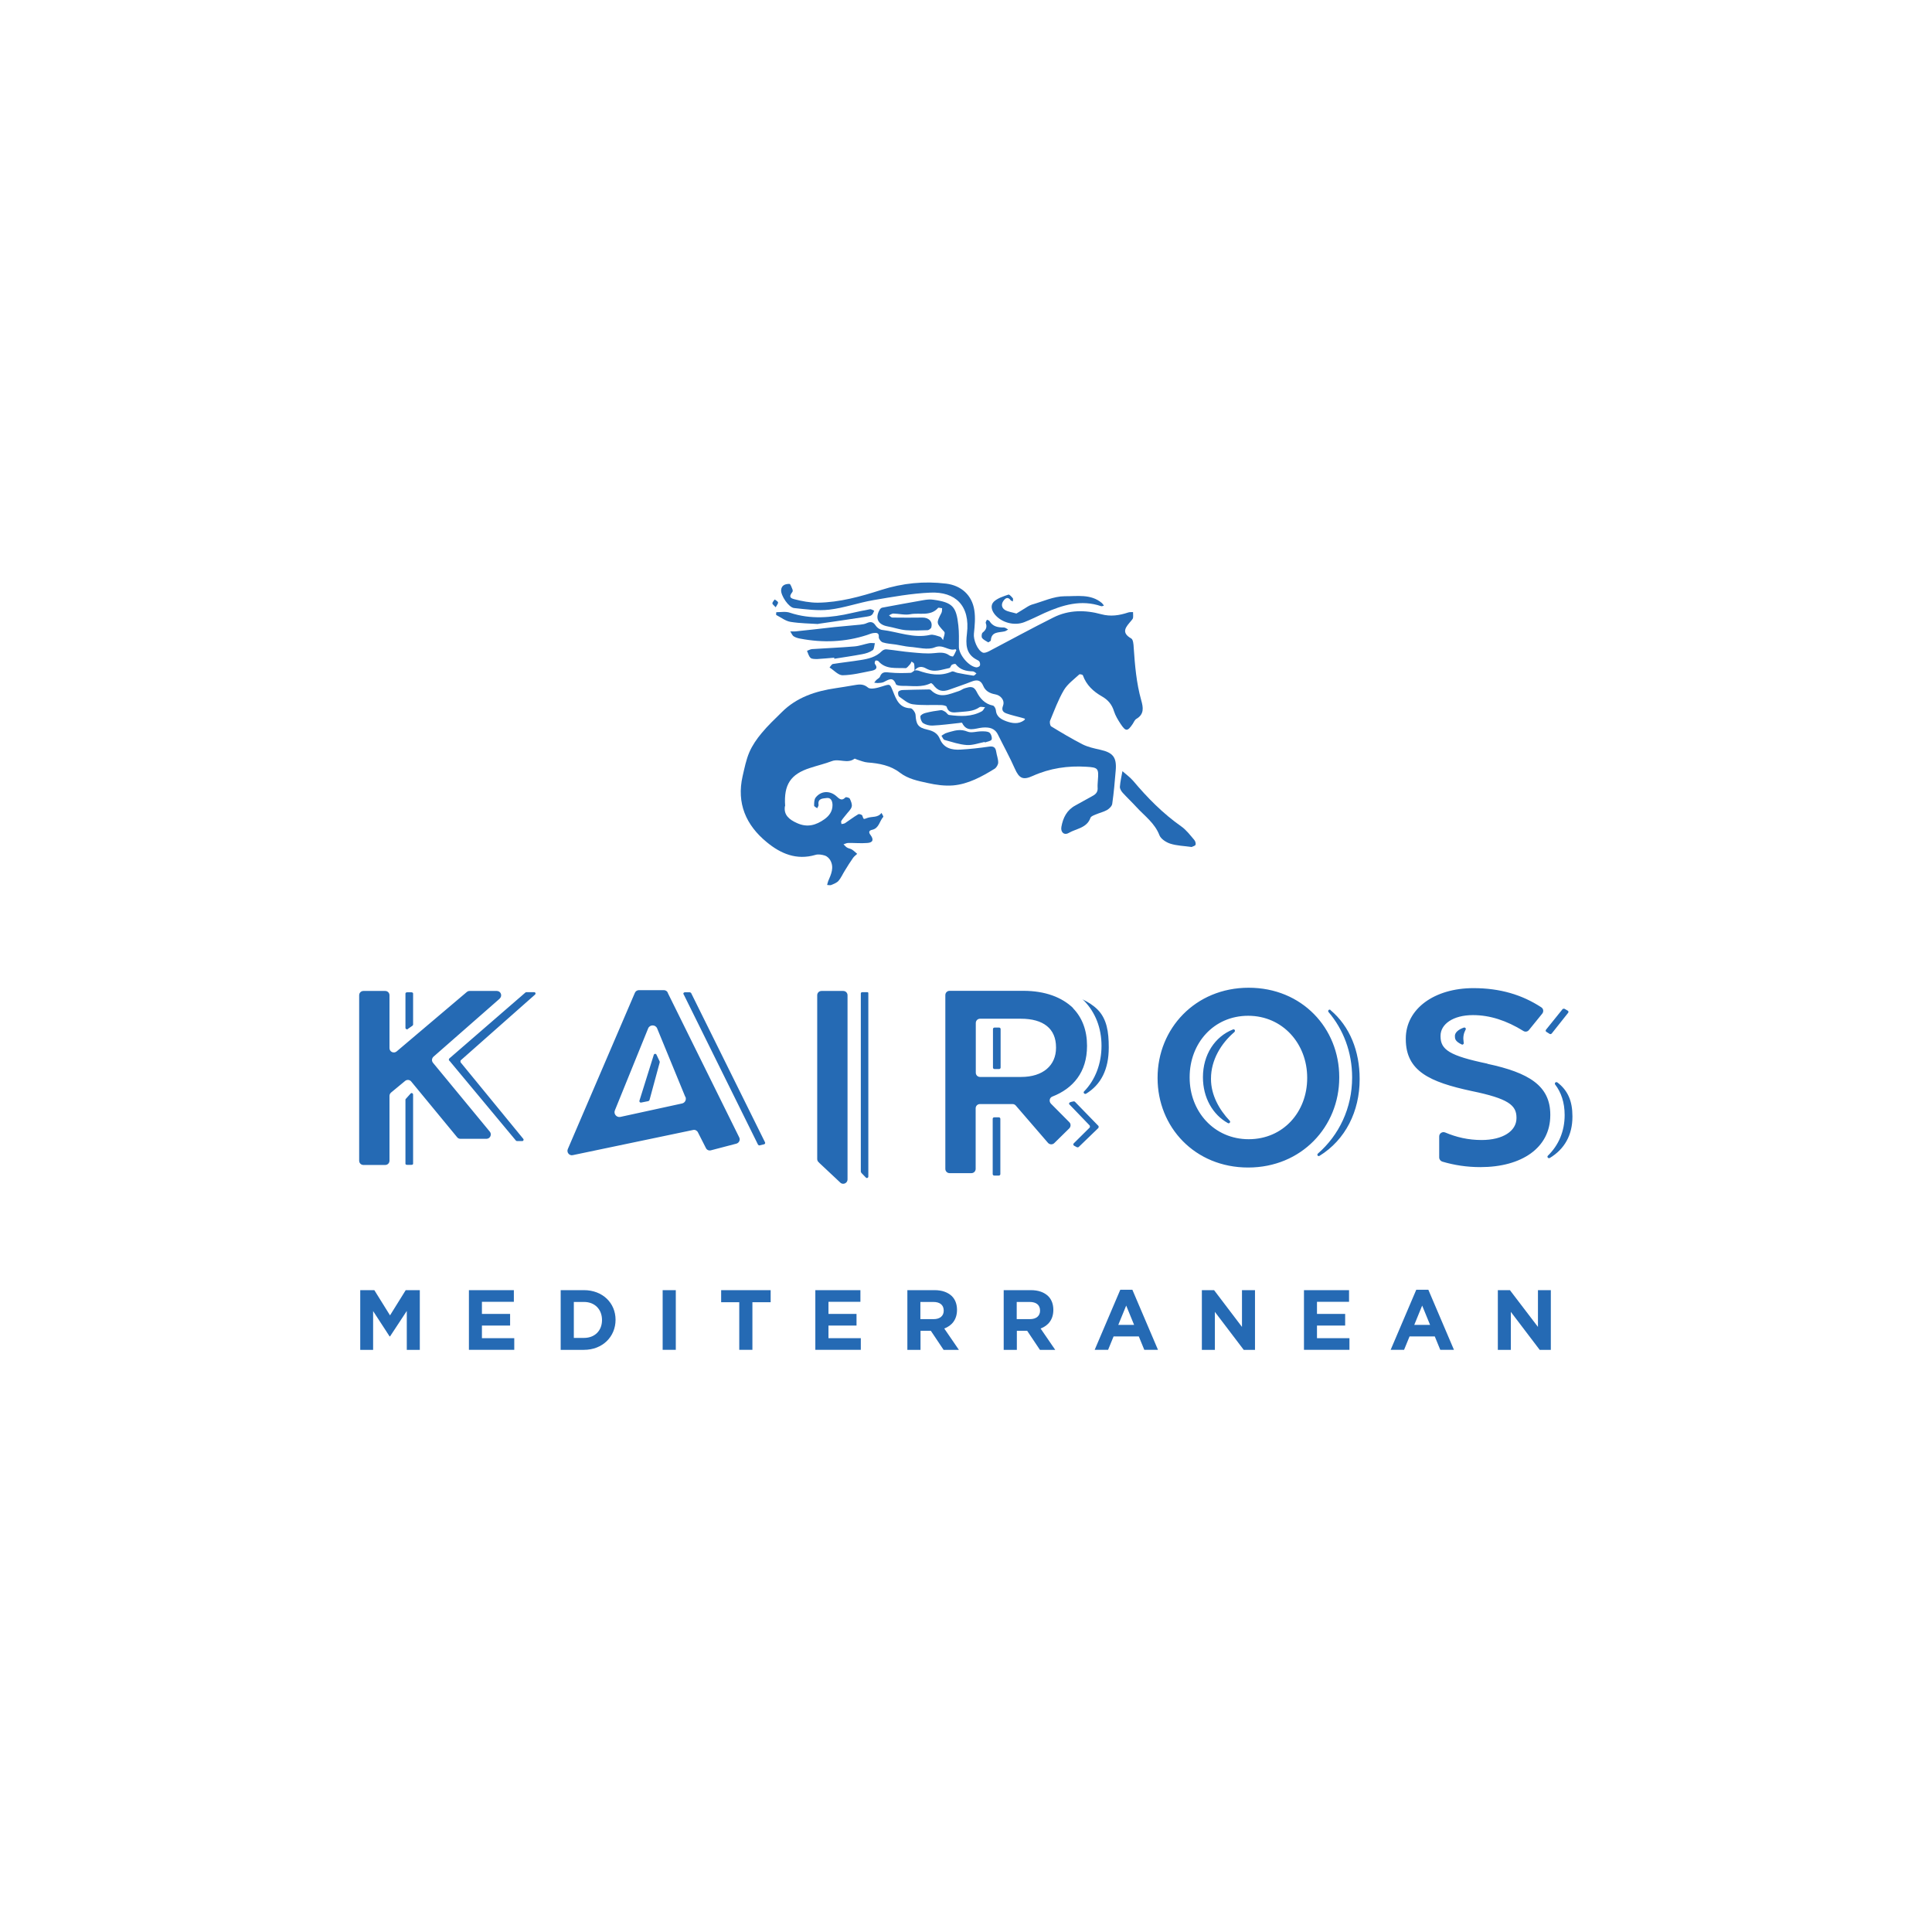 <?xml version="1.0" encoding="UTF-8"?>
<svg id="a" data-name="Layer 1" xmlns="http://www.w3.org/2000/svg" width="2in" height="2in" xmlns:xlink="http://www.w3.org/1999/xlink" viewBox="0 0 144 144">
  <defs>
    <style>
      .e {
        clip-path: url(#c);
      }

      .f {
        clip-path: url(#d);
      }

      .g {
        fill: none;
      }

      .h {
        fill: #256ab4;
      }
    </style>
    <clipPath id="c">
      <rect x="26.78" y="43.39" width="90.44" height="57.22" fill="none"/>
    </clipPath>
    <clipPath id="d">
      <rect x="26.78" y="43.39" width="90.44" height="57.22" fill="none"/>
    </clipPath>
  </defs>
  <g id="b" data-name="Artwork 69">
    <g clip-path="#c">
      <g clip-path="#d">
        <path d="M68.16,49.91c0-.15,0-.3-.03-.44-.02-.07-.12-.11-.19-.16-.04,.07-.06,.15-.11,.2-.11,.11-.23,.3-.34,.29-.71-.04-1.47,.12-2.03-.53-.04-.04-.19-.05-.21-.03-.04,.06-.08,.19-.04,.24,.28,.37-.02,.47-.27,.52-.71,.14-1.43,.32-2.14,.33-.32,0-.64-.37-.97-.58,.08-.09,.15-.24,.25-.26,.68-.11,1.36-.18,2.04-.29,.59-.09,1.17-.22,1.62-.68,.08-.08,.24-.14,.35-.12,.61,.06,1.22,.17,1.83,.22,.57,.05,1.14,.12,1.71,.06,.41-.04,.78-.09,1.13,.17,.07,.05,.25,.1,.28,.07,.1-.14,.17-.3,.24-.46,0-.01-.06-.08-.07-.07-.52,.16-.91-.4-1.54-.14-.53,.22-1.25,0-1.88-.04-.34-.03-.68-.12-1.02-.17-.33-.05-.66-.06-.97-.16-.14-.04-.31-.27-.3-.39,.03-.33-.17-.33-.37-.31-.17,.01-.34,.1-.51,.15-1.63,.53-3.29,.59-4.97,.27-.17-.03-.35-.08-.49-.17-.12-.08-.17-.24-.26-.37,.13,0,.26,.01,.39,0,.96-.1,1.93-.21,2.89-.32,.64-.07,1.28-.11,1.92-.18,.17-.02,.35-.04,.51-.12,.29-.13,.48-.09,.66,.19,.1,.15,.3,.3,.48,.32,1.19,.14,2.34,.65,3.58,.37,.23-.05,.5,.07,.74,.14,.09,.03,.15,.16,.22,.25,.03-.21,.18-.52,.09-.62-.6-.66-.61-.64-.21-1.41,.05-.1,.04-.23,.05-.35-.1,0-.26-.06-.3-.02-.57,.65-1.37,.34-2.06,.47-.41,.08-.85-.04-1.28-.05-.1,0-.21,.09-.32,.13,.08,.06,.17,.17,.25,.17,.75,.01,1.5,.01,2.25,0,.46,0,.76,.28,.66,.72-.02,.09-.18,.21-.27,.22-.55,.02-1.1,.04-1.64,0-.45-.04-.89-.2-1.34-.28-.73-.13-.97-.61-.6-1.25,.04-.07,.12-.14,.19-.15,1.02-.19,2.05-.38,3.08-.56,.24-.04,.49-.07,.73-.03,1.44,.2,1.71,.52,1.86,1.92,.06,.52,.04,1.06,.04,1.59,0,.58,.72,1.45,1.29,1.53,.09,.01,.23-.05,.27-.12,.04-.07,.02-.21-.02-.29-.03-.07-.13-.12-.21-.16-.83-.43-.82-1.18-.73-1.94,.26-2.12-.89-3.14-2.72-3.06-1.42,.06-2.84,.32-4.25,.56-1.11,.19-2.18,.58-3.29,.71-.86,.1-1.75-.03-2.62-.12-.41-.04-1-.94-.97-1.34,.03-.38,.33-.46,.62-.46,.08,0,.17,.27,.23,.42,.02,.05,.02,.14-.01,.18-.23,.3-.23,.45,.14,.54,.57,.15,1.17,.26,1.75,.26,1.63-.02,3.2-.46,4.73-.95,1.59-.51,3.2-.67,4.84-.47,1.13,.14,1.93,.86,2.1,1.98,.09,.57,.03,1.17-.03,1.75-.05,.43,.25,1.23,.66,1.41,.12,.05,.32-.03,.46-.1,1.6-.84,3.19-1.71,4.81-2.52,1.14-.57,2.36-.57,3.56-.24,.7,.19,1.35,.09,2.01-.13,.11-.04,.24-.02,.36-.03,0,.14,.02,.29,0,.43-.01,.08-.09,.15-.14,.22-.37,.44-.8,.86,.01,1.32,.14,.08,.17,.44,.18,.68,.09,1.32,.2,2.64,.56,3.92,.15,.53,.24,1.04-.36,1.39-.12,.07-.19,.24-.27,.37-.39,.58-.52,.59-.91,0-.19-.29-.38-.6-.49-.94-.15-.5-.45-.85-.89-1.1-.65-.37-1.17-.85-1.43-1.58-.02-.05-.23-.1-.27-.06-.4,.37-.87,.71-1.14,1.16-.42,.71-.71,1.51-1.03,2.28-.05,.12,0,.38,.08,.43,.77,.47,1.54,.93,2.34,1.34,.4,.2,.86,.3,1.31,.4,.95,.21,1.24,.56,1.16,1.53-.07,.84-.14,1.67-.26,2.5-.02,.17-.22,.36-.38,.46-.27,.15-.58,.22-.86,.34-.14,.06-.34,.13-.38,.24-.27,.77-1.05,.8-1.62,1.13-.34,.2-.62-.05-.55-.45,.12-.68,.41-1.26,1.05-1.6,.43-.23,.85-.48,1.28-.71,.27-.14,.4-.33,.37-.63-.01-.18,.01-.35,.02-.53,.07-.89,.02-.96-.85-1.01-1.39-.09-2.73,.11-4,.68-.74,.34-1.02,.18-1.34-.54-.38-.86-.84-1.69-1.26-2.54-.25-.5-.68-.56-1.16-.52-.54,.05-1.15,.39-1.51-.35-.01-.03-.16,0-.24,.01-.66,.07-1.31,.16-1.97,.19-.23,.01-.5-.06-.69-.18-.13-.09-.22-.34-.21-.5,0-.1,.23-.23,.38-.26,.38-.1,.76-.16,1.15-.21,.1-.01,.22,.06,.32,.12,.11,.07,.19,.23,.29,.24,.84,.11,1.68,.15,2.45-.28,.1-.06,.15-.2,.23-.3-.14,0-.32-.06-.41,0-.48,.34-1.05,.31-1.59,.37-.35,.03-.72,.09-.86-.4-.02-.08-.28-.13-.43-.13-.7-.02-1.42,.04-2.11-.06-.36-.05-.68-.35-1-.57-.07-.05-.11-.27-.06-.36,.04-.08,.22-.13,.33-.13,.59-.02,1.19-.03,1.78-.04,.11,0,.25-.02,.31,.04,.67,.68,1.38,.3,2.08,.08,.17-.05,.31-.18,.48-.22,.33-.09,.62-.2,.85,.26,.24,.49,.61,.92,1.22,1.04,.1,.02,.21,.23,.22,.36,.04,.49,.43,.68,.78,.81,.42,.15,.9,.24,1.33-.08,.03-.02,.04-.07,.06-.11-.08-.02-.15-.05-.23-.07-.39-.11-.79-.19-1.17-.33-.23-.09-.37-.23-.24-.57,.15-.4-.17-.78-.59-.85-.39-.07-.72-.24-.88-.62-.19-.46-.48-.49-.9-.32-.52,.21-1.06,.38-1.6,.58-.56,.21-.89,.11-1.24-.36-.04-.05-.14-.13-.17-.11-.68,.34-1.4,.19-2.11,.2-.17,0-.45-.03-.49-.12-.23-.61-.56-.33-.92-.16-.13,.06-.3,.06-.45,.07-.08,0-.17-.02-.25-.03,.05-.06,.09-.13,.15-.19,.09-.09,.24-.15,.28-.26,.15-.4,.43-.33,.76-.3,.5,.05,1.01,.04,1.51,.02,.11,0,.21-.12,.32-.19,.09,0,.18,0,.26,.02,.83,.29,1.66,.45,2.51,.07,.1-.04,.27,.07,.41,.1,.4,.08,.8,.15,1.2,.21,.07,0,.15-.11,.22-.17-.09-.05-.17-.14-.26-.15-.5-.01-.96-.11-1.29-.54-.03-.04-.2,0-.28,.05-.08,.05-.11,.22-.18,.24-.57,.11-1.14,.37-1.73,.04-.33-.19-.63-.17-.88,.15" fill="#256ab4"/>
        <path d="M58.5,60.11c-.09,.62,.3,.97,.91,1.24,.77,.35,1.42,.15,2.04-.29,.35-.25,.6-.58,.6-1.05,0-.3-.12-.58-.44-.53-.24,.04-.68,0-.6,.51,.01,.08-.07,.17-.1,.25-.08-.06-.23-.13-.23-.19,0-.2,0-.45,.11-.6,.39-.5,1.02-.54,1.51-.14,.22,.18,.4,.45,.72,.12,.04-.04,.29,.03,.32,.1,.09,.19,.19,.43,.14,.6-.06,.22-.27,.39-.41,.58-.12,.16-.26,.3-.36,.47-.04,.06,0,.16,.01,.24,.09-.02,.2-.02,.27-.07,.33-.22,.64-.46,.98-.66,.06-.04,.28,.03,.3,.1,.11,.31,.08,.28,.39,.17,.35-.12,.77,0,1.04-.37,.05,.1,.17,.27,.13,.3-.28,.31-.31,.85-.83,.96-.24,.05-.27,.19-.12,.38,.26,.35,.19,.57-.23,.6-.48,.04-.96-.01-1.44,0-.11,0-.23,.07-.34,.1,.09,.08,.16,.18,.26,.24,.11,.07,.26,.08,.37,.15,.14,.09,.26,.21,.39,.32-.1,.1-.22,.18-.3,.29-.22,.31-.42,.63-.62,.96-.16,.25-.28,.54-.47,.76-.13,.15-.35,.23-.54,.31-.09,.04-.21,0-.31,0,.03-.1,.04-.2,.08-.29,.22-.51,.46-1.02,.15-1.56-.08-.14-.24-.29-.39-.34-.23-.07-.5-.12-.72-.05-1.4,.41-2.58-.09-3.62-.95-1.55-1.27-2.26-2.9-1.8-4.92,.14-.6,.26-1.22,.5-1.78,.22-.51,.55-.99,.91-1.42,.46-.56,.99-1.06,1.51-1.57,1.11-1.11,2.52-1.57,4.03-1.79,.41-.06,.83-.13,1.24-.2,.4-.06,.76-.18,1.16,.16,.19,.16,.71,.02,1.05-.09,.61-.19,.57-.21,.82,.4,.24,.59,.46,1.21,1.3,1.23,.13,0,.36,.31,.37,.49,.04,.7,.18,.95,.87,1.1,.44,.1,.77,.26,.95,.71,.28,.68,.89,.82,1.54,.78,.7-.04,1.41-.12,2.1-.22,.34-.05,.5,.04,.55,.37,.04,.27,.15,.54,.15,.81,0,.16-.13,.38-.27,.47-.96,.59-1.96,1.14-3.09,1.24-.63,.05-1.28-.04-1.9-.18-.72-.16-1.44-.29-2.08-.78-.67-.52-1.53-.69-2.39-.75-.27-.02-.54-.14-.8-.22-.06-.02-.15-.08-.18-.06-.53,.4-1.14-.03-1.69,.18-.53,.2-1.09,.33-1.63,.51-1.44,.46-1.96,1.24-1.85,2.82" fill="#256ab4"/>
        <path d="M88.82,63.13c-.56-.08-1.1-.09-1.6-.25-.31-.1-.69-.35-.8-.62-.35-.92-1.12-1.45-1.73-2.12-.33-.36-.68-.69-1.01-1.05-.11-.12-.22-.31-.21-.45,.03-.39,.12-.77,.19-1.16,.27,.24,.57,.45,.8,.72,1.07,1.27,2.22,2.44,3.59,3.4,.37,.26,.66,.65,.96,1,.08,.09,.13,.26,.1,.36-.03,.09-.2,.12-.29,.17" fill="#256ab4"/>
        <path d="M75.74,45.74c.29-.18,.58-.35,.86-.53,.09-.05,.19-.11,.29-.14,.82-.23,1.65-.63,2.47-.63,.91,.01,1.94-.19,2.76,.5,.06,.05,.11,.13,.16,.2-.07,.02-.15,.06-.21,.04-1.49-.51-2.87-.09-4.22,.51-.5,.23-.99,.48-1.5,.68-.76,.3-1.71,.03-2.2-.57-.26-.32-.34-.7-.07-.96,.28-.26,.7-.39,1.08-.52,.07-.03,.24,.16,.33,.27,.04,.05,0,.16,0,.24-.05-.03-.12-.05-.16-.09-.19-.26-.37-.19-.53,.03-.2,.26-.14,.54,.1,.69,.23,.14,.53,.17,.86,.27" fill="#256ab4"/>
        <path d="M60.98,46.51c-.57-.04-1.32-.04-2.06-.16-.37-.06-.71-.33-1.06-.51-.03-.02,0-.14,0-.21,.34,0,.71-.07,1.02,.04,1.54,.51,3.07,.38,4.61,.02,.45-.1,.9-.2,1.35-.28,.1-.02,.21,.07,.32,.11-.06,.11-.09,.25-.19,.32-.1,.08-.24,.1-.37,.12-1.15,.18-2.31,.35-3.63,.54" fill="#256ab4"/>
        <path d="M62.18,49.02c-.42,.03-.83,.08-1.25,.1-.17,0-.4,.01-.51-.08-.14-.12-.19-.35-.27-.53,.13-.05,.25-.12,.38-.13,1.05-.07,2.11-.11,3.16-.2,.37-.03,.73-.17,1.09-.24,.14-.03,.29,0,.43,0-.05,.18-.05,.44-.16,.52-.23,.16-.51,.25-.79,.3-.69,.13-1.38,.23-2.08,.34v-.08" fill="#256ab4"/>
        <path d="M73.39,55.3c-.45,.09-.9,.26-1.34,.23-.56-.04-1.1-.23-1.65-.38-.1-.03-.15-.2-.23-.31,.1-.06,.19-.13,.29-.18,.12-.05,.25-.08,.38-.12,.42-.12,.81-.2,1.27-.01,.29,.12,.68-.02,1.03-.02,.2,0,.45-.01,.6,.09,.13,.09,.22,.38,.17,.52-.05,.12-.32,.15-.5,.22l-.02-.04" fill="#256ab4"/>
        <path d="M73.66,47.88c-.15-.1-.35-.18-.46-.33-.06-.08-.04-.34,.04-.4,.25-.2,.35-.41,.23-.72-.02-.06,.06-.16,.09-.24,.07,.03,.16,.05,.19,.1,.25,.42,.64,.48,1.08,.48,.1,0,.21,.1,.31,.15-.09,.05-.17,.12-.27,.14-.43,.1-.98,0-1.02,.68,0,.04-.1,.07-.19,.14" fill="#256ab4"/>
        <path d="M57.82,45.27c-.12-.14-.25-.22-.25-.3,0-.1,.11-.19,.17-.29,.09,.07,.23,.13,.25,.22,.02,.08-.09,.2-.18,.37" fill="#256ab4"/>
        <path d="M74.58,79.57c0,.06-.05,.11-.11,.11h-.35c-.06,0-.11-.05-.11-.11v-2.87c0-.06,.05-.11,.11-.11h.35c.06,0,.11,.05,.11,.11v2.87Zm-26.8,2.61l.55-.11s.07-.04,.08-.08l.76-2.8s0-.05,0-.07l-.24-.51c-.04-.09-.17-.08-.2,.01l-1.07,3.42c-.02,.08,.04,.15,.12,.14m61.31-4.56c-.06-.32,.01-.62,.15-.88,.05-.08-.04-.18-.13-.15-.44,.15-.67,.39-.67,.62,0,.2,0,.4,.51,.64,.08,.04,.17-.04,.15-.13,0-.03-.02-.07-.02-.1m-17.07-.71c.09-.08,0-.23-.11-.18-1.35,.53-2.24,1.88-2.24,3.56,0,1.53,.73,2.79,1.86,3.42,.11,.06,.22-.08,.14-.17-.78-.82-1.4-1.92-1.4-3.11v-.04c0-1.39,.76-2.63,1.75-3.47m23.64,.12l1.23-1.55c.04-.05,.03-.13-.03-.16l-.24-.14s-.1-.02-.14,.02l-1.24,1.54c-.04,.05-.03,.13,.03,.16,.08,.05,.16,.1,.24,.15,.05,.03,.11,.02,.14-.02m-41.08,6.35c0-.06-.05-.11-.11-.11h-.35c-.06,0-.11,.05-.11,.11v4.12c0,.06,.05,.11,.11,.11h.35c.06,0,.11-.05,.11-.11v-4.12Zm6.1-8.92s.09,.07,.13,.11c.86,.88,1.31,2.05,1.31,3.37s-.46,2.54-1.3,3.4c-.09,.09,.04,.23,.15,.17,1.1-.67,1.69-1.8,1.69-3.43v-.04c0-1.13-.14-2.1-.83-2.8-.31-.31-.7-.56-1.14-.77m-.95,7.85l1.5,1.56s.04,.11,0,.15l-1.19,1.18c-.05,.05-.04,.14,.02,.17l.22,.12s.09,.02,.13-.02l1.47-1.42s.04-.11,0-.15l-1.75-1.8s-.06-.04-.1-.03c-.13,.02-.21,.05-.27,.07-.07,.03-.09,.12-.04,.17m-49.31-5.64l.33-.23s.06-.05,.06-.09v-2.32c0-.06-.07-.09-.13-.09h-.31c-.06,0-.13,.03-.13,.09v2.56c0,.09,.11,.14,.18,.09m68.77-1.42c-.1-.09-.23,.05-.15,.15,1.1,1.29,1.76,2.98,1.76,4.88,0,2.29-.98,4.3-2.55,5.67-.1,.09,0,.24,.12,.17,1.93-1.19,2.99-3.32,2.99-5.7v-.04c0-2.05-.72-3.9-2.17-5.12m16.9,5.39c-.1-.08-.23,.05-.16,.15,.45,.59,.71,1.34,.71,2.28,0,1.21-.45,2.25-1.25,3.03-.09,.09,.03,.23,.14,.17,1.1-.66,1.69-1.71,1.69-3.07v-.04c0-1.12-.33-1.92-1.13-2.53m-85.47,.84l-.34,.38s-.04,.04-.04,.06v4.79c0,.06,.07,.08,.13,.08h.31c.06,0,.13-.02,.13-.08v-5.08s0-.03,0-.04h0s0-.1-.02-.1h0c-.04-.06-.12-.07-.16-.02m2.88-2.45l4.97,5.97s.05,.03,.08,.03h.38c.09,0,.14-.1,.08-.17l-4.67-5.7s-.03-.11,.01-.15l5.54-4.9c.07-.07,.03-.18-.07-.18h-.57s-.05,0-.07,.02l-5.69,4.93s-.05,.1-.01,.15m30.72,8.36l.35,.36c.07,.07,.18,.02,.18-.08v-13.65c0-.06-.02-.09-.08-.09h-.36c-.06,0-.12,.03-.12,.09v13.29s.02,.06,.04,.08m-13.25-13.31l5.55,11.22s.07,.07,.12,.05l.33-.08c.07-.02,.1-.09,.07-.15l-5.51-11.13s-.06-.05-.1-.05h-.37c-.08,0-.13,.08-.1,.15" fill="#256ab4"/>
        <path d="M37.26,74.42l-4.95,4.34c-.13,.12-.15,.31-.04,.45l4.24,5.14c.17,.21,.02,.53-.25,.53h-1.94c-.1,0-.19-.04-.25-.12l-3.42-4.15c-.11-.14-.32-.16-.46-.04l-1.04,.86c-.07,.06-.12,.15-.12,.25v4.83c0,.18-.14,.32-.32,.32h-1.62c-.18,0-.32-.14-.32-.32v-12.33c0-.18,.14-.32,.32-.32h1.62c.18,0,.32,.14,.32,.32v3.94c0,.28,.32,.42,.53,.25l5.23-4.43c.06-.05,.13-.08,.21-.08h2.03c.3,0,.44,.37,.21,.57m12.52-.45l5.34,10.8c.09,.18-.01,.4-.21,.46l-1.91,.5c-.15,.04-.31-.04-.37-.18l-.59-1.16c-.06-.13-.21-.21-.35-.18l-8.99,1.88c-.25,.05-.46-.21-.36-.45l5-11.65c.05-.12,.17-.2,.3-.2h1.86c.12,0,.24,.07,.29,.18m1.31,7.78l-2.1-5.11c-.13-.3-.55-.29-.67,0l-2.48,6.11c-.11,.26,.12,.54,.4,.49l4.59-1c.23-.04,.36-.28,.27-.5m9.96,4.91l1.62,1.52c.22,.14,.5-.02,.5-.27v-13.73c0-.18-.14-.32-.32-.32h-1.62c-.18,0-.32,.14-.32,.32v12.21c0,.11,.06,.21,.15,.27m18.91-11.52c.69,.7,1.05,1.66,1.05,2.79v.04c0,1.94-1.04,3.16-2.58,3.76-.22,.08-.27,.36-.11,.53l1.37,1.38c.13,.13,.12,.33,0,.46l-1.12,1.1c-.13,.13-.35,.12-.47-.02l-2.4-2.78c-.06-.07-.15-.11-.24-.11h-2.43c-.18,0-.32,.14-.32,.32v4.51c0,.18-.14,.32-.32,.32h-1.62c-.18,0-.32-.14-.32-.32v-12.95c0-.18,.14-.32,.32-.32h5.49c1.63,0,2.88,.48,3.72,1.29m-1.28,2.92c0-1.39-.94-2.13-2.62-2.13h-3.04c-.18,0-.32,.14-.32,.32v3.7c0,.18,.14,.32,.32,.32h3.06c1.63,0,2.6-.86,2.6-2.17v-.04Zm21.11,2.22v.04c0,3.65-2.81,6.7-6.79,6.7s-6.75-3.02-6.75-6.66v-.04c0-3.65,2.81-6.7,6.79-6.7s6.75,3.02,6.75,6.66m-2.39,.04c0-2.52-1.82-4.61-4.4-4.61s-4.36,2.06-4.36,4.57v.04c0,2.52,1.82,4.59,4.4,4.59s4.36-2.04,4.36-4.55v-.04Zm13.44-1.04c-2.83-.59-3.5-1.04-3.5-2.04v-.04c0-.85,.91-1.54,2.42-1.54,1.26,0,2.51,.41,3.75,1.18,.14,.09,.32,.06,.42-.07l.99-1.22c.12-.15,.09-.37-.07-.47-1.42-.93-3.06-1.43-5.06-1.43-2.91,0-5.04,1.54-5.04,3.76v.04c0,2.39,1.79,3.2,4.91,3.87,2.72,.56,3.34,1.05,3.34,1.98v.04c0,.96-1.01,1.63-2.6,1.63-1,0-1.88-.21-2.71-.56-.21-.09-.45,.06-.45,.29,0,.52,0,1.04,0,1.57,0,.14,.1,.27,.23,.31,.91,.27,1.85,.41,2.84,.41,3.08,0,5.21-1.44,5.21-3.87v-.04c0-2.15-1.59-3.13-4.69-3.79" fill="#256ab4"/>
        <polygon points="26.85 96.16 27.9 96.16 29.07 98.04 30.24 96.16 31.29 96.16 31.29 100.61 30.32 100.61 30.32 97.71 29.07 99.61 29.04 99.61 27.81 97.72 27.81 100.61 26.85 100.61 26.85 96.16" fill="#256ab4"/>
        <polygon points="34.95 96.16 38.3 96.16 38.3 97.03 35.92 97.03 35.92 97.93 38.02 97.93 38.02 98.8 35.92 98.8 35.92 99.74 38.33 99.74 38.33 100.61 34.95 100.61 34.95 96.16" fill="#256ab4"/>
        <path d="M41.79,96.16h1.73c1.4,0,2.36,.96,2.36,2.21h0c0,1.26-.97,2.24-2.36,2.24h-1.73v-4.45Zm.98,.88v2.68h.76c.8,0,1.34-.54,1.34-1.33h0c0-.8-.54-1.35-1.34-1.35h-.76Z" fill="#256ab4"/>
        <rect x="49.39" y="96.16" width=".98" height="4.45" fill="#256ab4"/>
        <polygon points="55.1 97.06 53.75 97.06 53.75 96.16 57.44 96.16 57.44 97.06 56.08 97.06 56.08 100.61 55.1 100.61 55.1 97.06" fill="#256ab4"/>
        <polygon points="60.77 96.16 64.13 96.16 64.13 97.03 61.75 97.03 61.75 97.93 63.84 97.93 63.84 98.8 61.75 98.8 61.75 99.74 64.16 99.74 64.16 100.61 60.77 100.61 60.77 96.16" fill="#256ab4"/>
        <path d="M67.62,96.16h2.03c.57,0,1,.16,1.3,.45,.25,.25,.38,.6,.38,1.02h0c0,.73-.39,1.18-.95,1.39l1.09,1.59h-1.14l-.95-1.42h-.77v1.42h-.98v-4.45Zm1.97,2.16c.48,0,.75-.25,.75-.63h0c0-.43-.29-.65-.77-.65h-.97v1.28h.99Z" fill="#256ab4"/>
        <path d="M74.8,96.16h2.03c.57,0,1,.16,1.3,.45,.25,.25,.38,.6,.38,1.02h0c0,.73-.39,1.18-.95,1.39l1.09,1.59h-1.14l-.95-1.42h-.77v1.42h-.98v-4.45Zm1.97,2.16c.48,0,.75-.25,.75-.63h0c0-.43-.29-.65-.77-.65h-.97v1.28h.99Z" fill="#256ab4"/>
        <path d="M83.5,96.13h.9l1.91,4.48h-1.02l-.41-1h-1.88l-.41,1h-1l1.91-4.48Zm1.03,2.62l-.59-1.44-.59,1.44h1.18Z" fill="#256ab4"/>
        <polygon points="89.58 96.16 90.49 96.16 92.57 98.9 92.57 96.16 93.54 96.16 93.54 100.61 92.7 100.61 90.55 97.78 90.55 100.61 89.58 100.61 89.58 96.16" fill="#256ab4"/>
        <polygon points="97.19 96.16 100.55 96.16 100.55 97.03 98.16 97.03 98.16 97.93 100.26 97.93 100.26 98.8 98.16 98.8 98.16 99.74 100.58 99.74 100.58 100.61 97.19 100.61 97.19 96.16" fill="#256ab4"/>
        <path d="M105.56,96.13h.9l1.91,4.48h-1.02l-.41-1h-1.88l-.41,1h-1l1.91-4.48Zm1.03,2.62l-.59-1.44-.59,1.44h1.18Z" fill="#256ab4"/>
        <polygon points="111.64 96.16 112.54 96.16 114.63 98.9 114.63 96.16 115.59 96.16 115.59 100.61 114.76 100.61 112.61 97.78 112.61 100.61 111.64 100.61 111.64 96.16" fill="#256ab4"/>
      </g>
    </g>
  </g>
</svg>